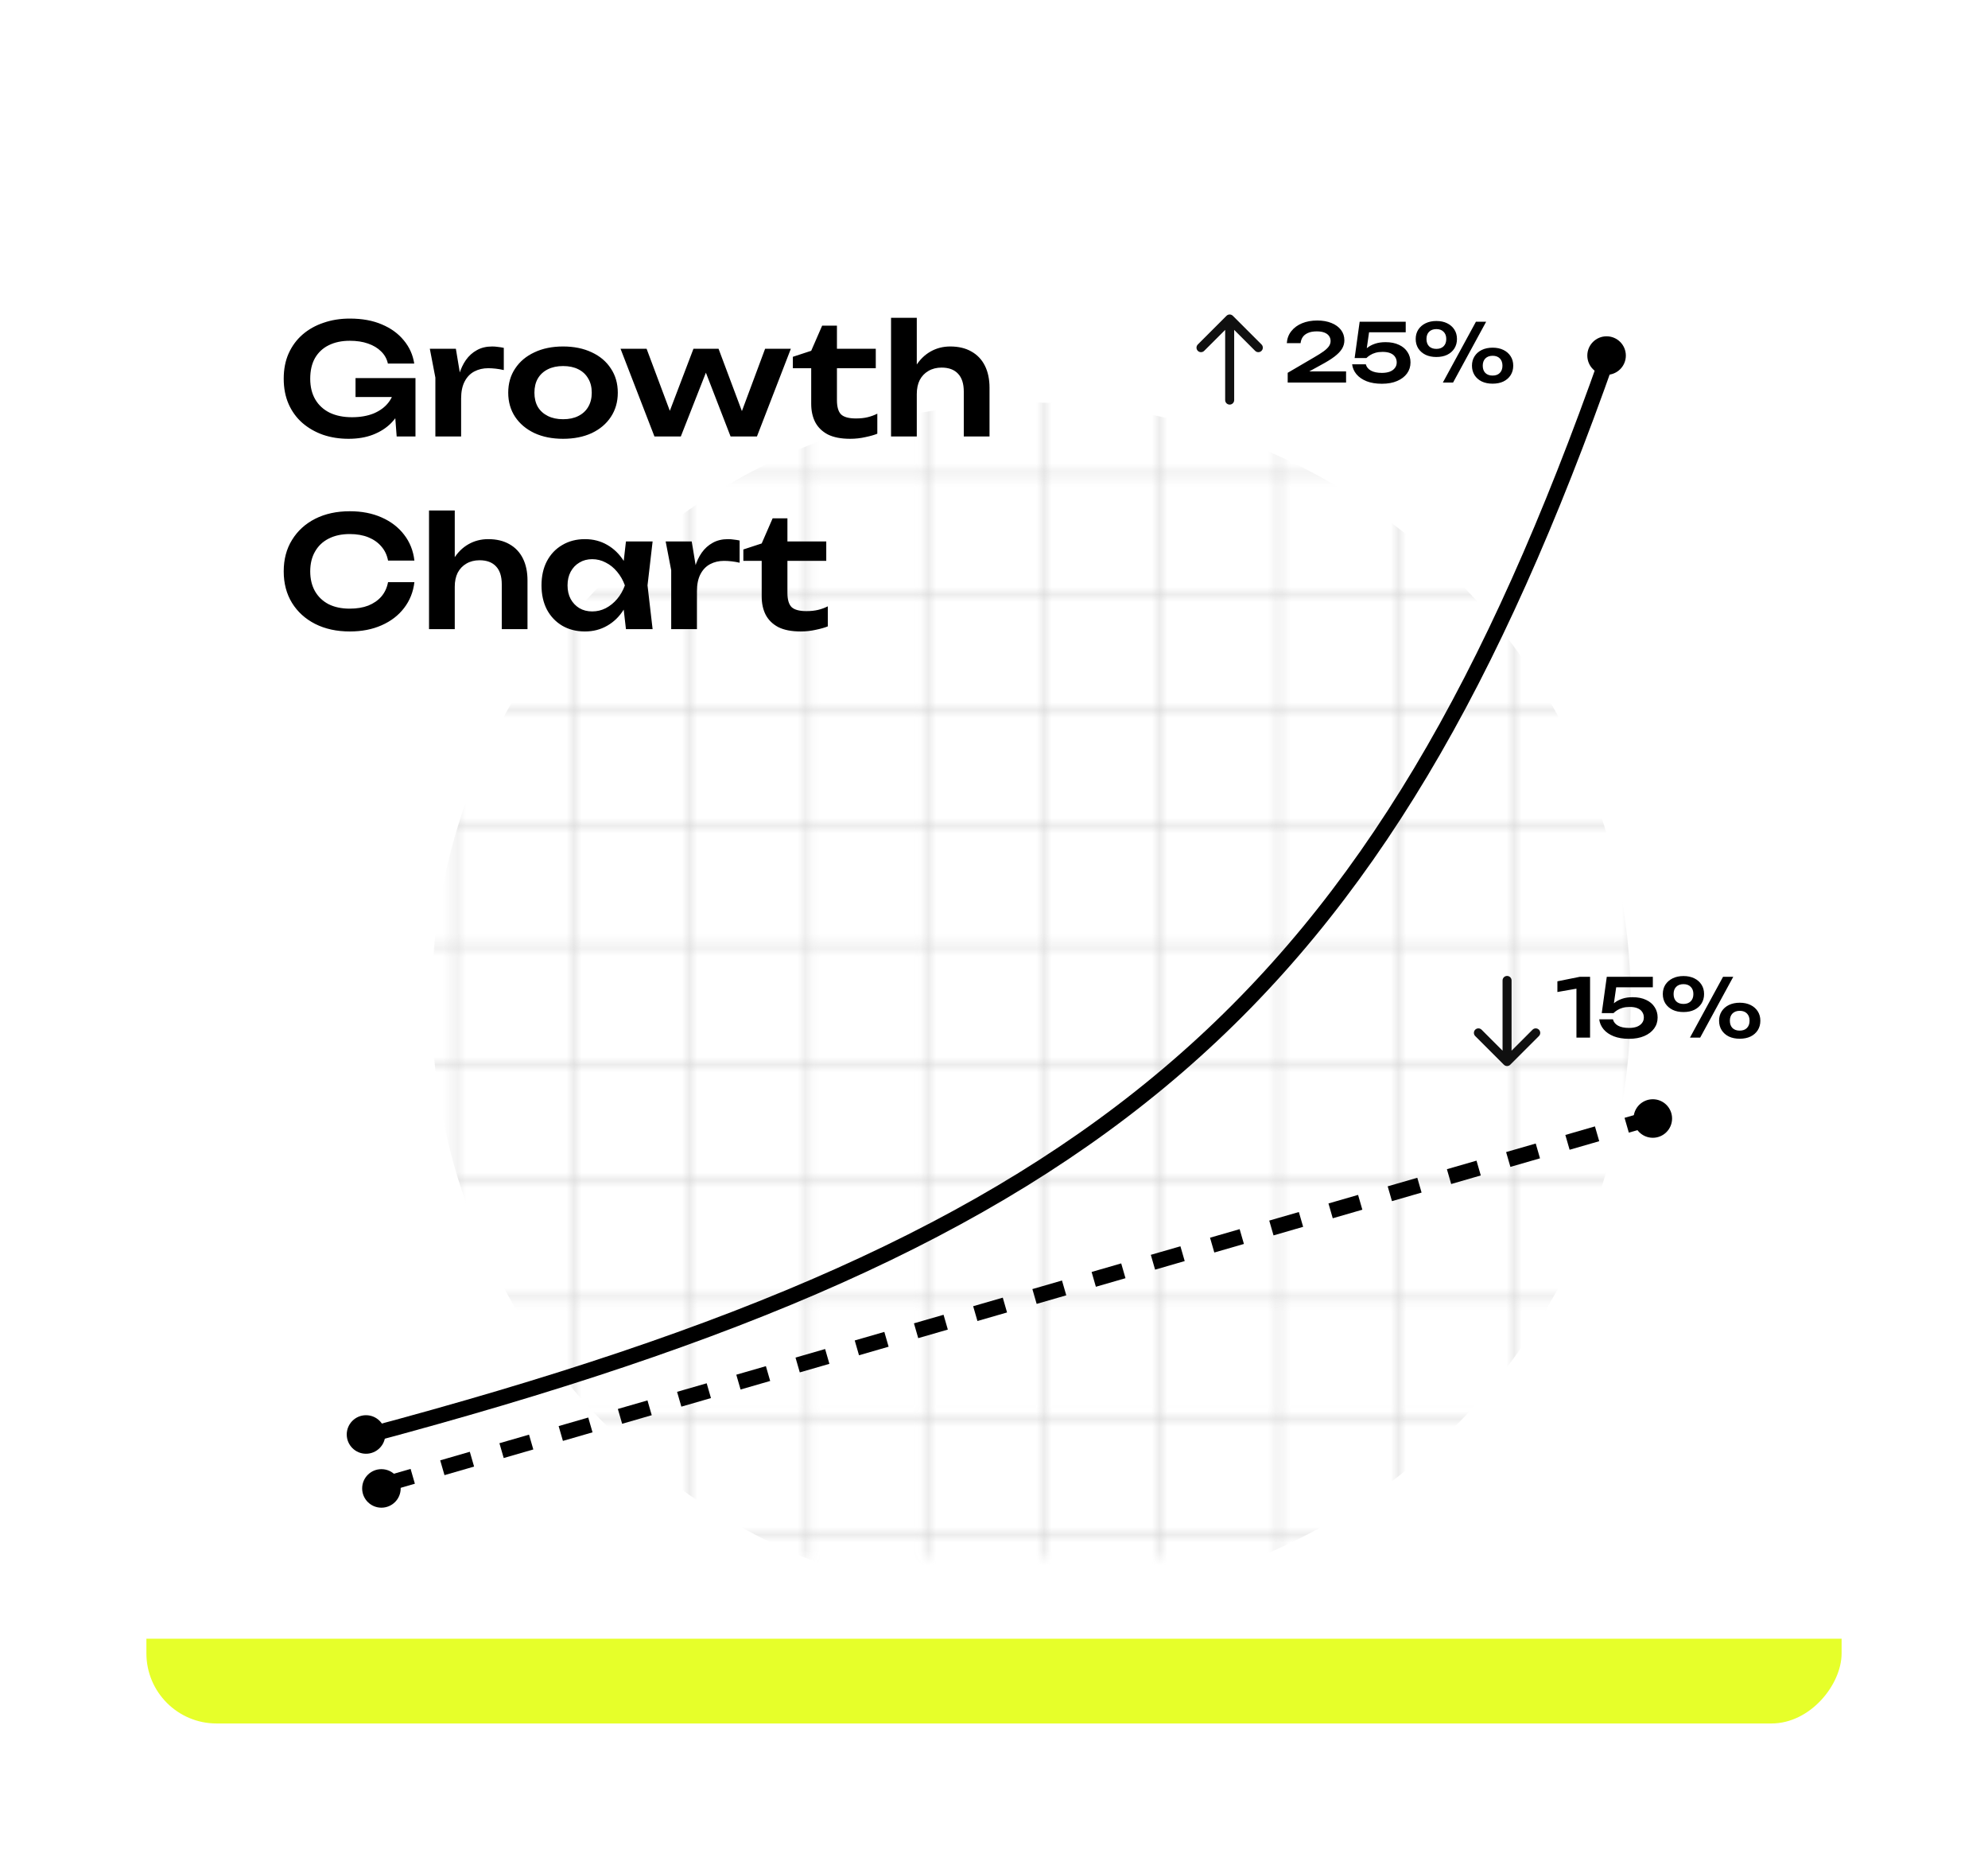 <svg width="258" height="242" viewBox="0 0 258 242" fill="none" xmlns="http://www.w3.org/2000/svg">
<g filter="url(#filter0_d_234_306)">
<g clip-path="url(#clip0_234_306)">
<rect width="220" height="205" rx="9.098" transform="matrix(1 0 0 -1 19 220)" fill="white"/>
<rect width="226" height="11" transform="matrix(1 0 0 -1 13 220)" fill="#E6FF2A"/>
<g opacity="0.5">
<mask id="mask0_234_306" style="mask-type:alpha" maskUnits="userSpaceOnUse" x="56" y="40" width="159" height="159">
<line x1="59.052" y1="40" x2="59.052" y2="198.5" stroke="black" stroke-width="0.376"/>
<line x1="74.329" y1="40" x2="74.329" y2="198.5" stroke="black" stroke-width="0.376"/>
<line x1="89.607" y1="40" x2="89.607" y2="198.5" stroke="black" stroke-width="0.376"/>
<line x1="104.884" y1="40" x2="104.884" y2="198.5" stroke="black" stroke-width="0.376"/>
<line x1="120.161" y1="40" x2="120.161" y2="198.5" stroke="black" stroke-width="0.376"/>
<line x1="135.438" y1="40" x2="135.438" y2="198.5" stroke="black" stroke-width="0.376"/>
<line x1="150.715" y1="40" x2="150.715" y2="198.5" stroke="black" stroke-width="0.376"/>
<line x1="165.992" y1="40" x2="165.992" y2="198.5" stroke="black" stroke-width="0.376"/>
<line x1="181.269" y1="40" x2="181.269" y2="198.5" stroke="black" stroke-width="0.376"/>
<line x1="196.546" y1="40" x2="196.546" y2="198.5" stroke="black" stroke-width="0.376"/>
<line x1="211.823" y1="40" x2="211.823" y2="198.5" stroke="black" stroke-width="0.376"/>
<line x1="56" y1="195.448" x2="214.5" y2="195.448" stroke="black" stroke-width="0.376"/>
<line x1="56" y1="180.171" x2="214.5" y2="180.171" stroke="black" stroke-width="0.376"/>
<line x1="56" y1="164.894" x2="214.5" y2="164.894" stroke="black" stroke-width="0.376"/>
<line x1="56" y1="149.617" x2="214.5" y2="149.617" stroke="black" stroke-width="0.376"/>
<line x1="56" y1="134.34" x2="214.5" y2="134.34" stroke="black" stroke-width="0.376"/>
<line x1="56" y1="119.062" x2="214.5" y2="119.062" stroke="black" stroke-width="0.376"/>
<line x1="56" y1="103.785" x2="214.5" y2="103.785" stroke="black" stroke-width="0.376"/>
<line x1="56" y1="88.508" x2="214.5" y2="88.508" stroke="black" stroke-width="0.376"/>
<line x1="56" y1="73.231" x2="214.5" y2="73.231" stroke="black" stroke-width="0.376"/>
<line x1="56" y1="57.954" x2="214.5" y2="57.954" stroke="black" stroke-width="0.376"/>
<line x1="56" y1="42.677" x2="214.5" y2="42.677" stroke="black" stroke-width="0.376"/>
</mask>
<g mask="url(#mask0_234_306)">
<g opacity="0.7" filter="url(#filter1_f_234_306)">
<circle cx="133.818" cy="126.412" r="77.818" fill="#747474"/>
</g>
</g>
</g>
<path d="M52.72 46.5C52.707 47.407 52.527 48.273 52.18 49.1C51.847 49.913 51.367 50.64 50.74 51.28C50.113 51.907 49.34 52.4 48.42 52.76C47.5 53.12 46.433 53.3 45.22 53.3C44.047 53.3 42.947 53.127 41.92 52.78C40.907 52.42 40.013 51.907 39.24 51.24C38.48 50.573 37.887 49.76 37.46 48.8C37.033 47.827 36.82 46.727 36.82 45.5C36.82 44.273 37.033 43.18 37.46 42.22C37.9 41.247 38.507 40.427 39.28 39.76C40.053 39.093 40.96 38.587 42 38.24C43.04 37.88 44.173 37.7 45.4 37.7C47 37.7 48.387 37.953 49.56 38.46C50.733 38.953 51.68 39.64 52.4 40.52C53.133 41.4 53.587 42.407 53.76 43.54H50.34C50.207 42.927 49.913 42.4 49.46 41.96C49.02 41.52 48.453 41.18 47.76 40.94C47.08 40.7 46.293 40.58 45.4 40.58C44.347 40.58 43.433 40.773 42.66 41.16C41.9 41.533 41.307 42.087 40.88 42.82C40.467 43.553 40.26 44.447 40.26 45.5C40.26 46.553 40.48 47.453 40.92 48.2C41.36 48.947 41.987 49.52 42.8 49.92C43.613 50.307 44.573 50.5 45.68 50.5C46.76 50.5 47.707 50.333 48.52 50C49.333 49.653 49.973 49.173 50.44 48.56C50.92 47.933 51.193 47.193 51.26 46.34L52.72 46.5ZM46.14 47.88V45.42H53.92V53H51.48L51.02 46.92L51.72 47.88H46.14ZM55.782 41.62H59.163L59.843 45.72V53H56.502V45.36L55.782 41.62ZM65.382 41.5V44.38C65.036 44.3 64.689 44.24 64.343 44.2C63.996 44.16 63.669 44.14 63.362 44.14C62.696 44.14 62.096 44.28 61.562 44.56C61.029 44.84 60.609 45.273 60.303 45.86C59.996 46.447 59.843 47.187 59.843 48.08L59.142 47.24C59.222 46.427 59.369 45.667 59.583 44.96C59.796 44.24 60.089 43.613 60.462 43.08C60.849 42.533 61.322 42.107 61.883 41.8C62.443 41.48 63.109 41.32 63.883 41.32C64.136 41.32 64.389 41.34 64.642 41.38C64.909 41.407 65.156 41.447 65.382 41.5ZM73.077 53.3C71.663 53.3 70.424 53.053 69.357 52.56C68.29 52.053 67.457 51.353 66.857 50.46C66.257 49.553 65.957 48.507 65.957 47.32C65.957 46.12 66.257 45.073 66.857 44.18C67.457 43.273 68.29 42.573 69.357 42.08C70.424 41.573 71.663 41.32 73.077 41.32C74.49 41.32 75.73 41.573 76.797 42.08C77.864 42.573 78.69 43.273 79.277 44.18C79.877 45.073 80.177 46.12 80.177 47.32C80.177 48.507 79.877 49.553 79.277 50.46C78.69 51.353 77.864 52.053 76.797 52.56C75.73 53.053 74.49 53.3 73.077 53.3ZM73.077 50.76C73.85 50.76 74.51 50.62 75.057 50.34C75.617 50.06 76.043 49.667 76.337 49.16C76.644 48.64 76.797 48.027 76.797 47.32C76.797 46.6 76.644 45.987 76.337 45.48C76.043 44.96 75.617 44.56 75.057 44.28C74.51 44 73.85 43.86 73.077 43.86C72.317 43.86 71.657 44 71.097 44.28C70.537 44.56 70.103 44.96 69.797 45.48C69.504 45.987 69.357 46.6 69.357 47.32C69.357 48.027 69.504 48.64 69.797 49.16C70.103 49.667 70.537 50.06 71.097 50.34C71.657 50.62 72.317 50.76 73.077 50.76ZM96.835 51.18H95.734L99.294 41.62H102.635L98.234 53H94.814L91.014 43.18H92.215L88.355 53H84.934L80.534 41.62H83.915L87.495 51.18H86.355L89.995 41.62H93.254L96.835 51.18ZM102.897 44.14V42.66L105.277 41.88L106.697 38.62H108.617V41.62H113.657V44.14H108.617V48.28C108.617 49.16 108.797 49.78 109.157 50.14C109.53 50.487 110.17 50.66 111.077 50.66C111.65 50.66 112.157 50.607 112.597 50.5C113.037 50.393 113.457 50.24 113.857 50.04V52.64C113.47 52.8 112.957 52.947 112.317 53.08C111.677 53.227 111.017 53.3 110.337 53.3C109.15 53.3 108.184 53.113 107.437 52.74C106.704 52.353 106.157 51.82 105.797 51.14C105.45 50.46 105.277 49.667 105.277 48.76V44.14H102.897ZM115.639 37.6H118.979V53H115.639V37.6ZM123.319 41.32C124.399 41.32 125.319 41.54 126.079 41.98C126.839 42.407 127.419 43.02 127.819 43.82C128.219 44.62 128.419 45.573 128.419 46.68V53H125.079V47.18C125.079 46.153 124.832 45.38 124.339 44.86C123.846 44.327 123.132 44.06 122.199 44.06C121.546 44.06 120.972 44.207 120.479 44.5C119.999 44.78 119.626 45.173 119.359 45.68C119.106 46.187 118.979 46.793 118.979 47.5L117.879 46.92C118.026 45.72 118.346 44.707 118.839 43.88C119.346 43.053 119.986 42.42 120.759 41.98C121.532 41.54 122.386 41.32 123.319 41.32ZM53.78 71.9C53.633 73.167 53.187 74.287 52.44 75.26C51.707 76.22 50.733 76.967 49.52 77.5C48.32 78.033 46.947 78.3 45.4 78.3C43.693 78.3 42.193 77.973 40.9 77.32C39.62 76.667 38.62 75.76 37.9 74.6C37.18 73.427 36.82 72.06 36.82 70.5C36.82 68.94 37.18 67.58 37.9 66.42C38.62 65.247 39.62 64.333 40.9 63.68C42.193 63.027 43.693 62.7 45.4 62.7C46.947 62.7 48.32 62.967 49.52 63.5C50.733 64.033 51.707 64.78 52.44 65.74C53.187 66.7 53.633 67.82 53.78 69.1H50.36C50.227 68.393 49.94 67.787 49.5 67.28C49.06 66.76 48.493 66.36 47.8 66.08C47.107 65.8 46.3 65.66 45.38 65.66C44.327 65.66 43.413 65.86 42.64 66.26C41.88 66.647 41.293 67.207 40.88 67.94C40.467 68.66 40.26 69.513 40.26 70.5C40.26 71.487 40.467 72.347 40.88 73.08C41.293 73.8 41.88 74.36 42.64 74.76C43.413 75.147 44.327 75.34 45.38 75.34C46.3 75.34 47.107 75.207 47.8 74.94C48.493 74.66 49.06 74.267 49.5 73.76C49.94 73.24 50.227 72.62 50.36 71.9H53.78ZM55.678 62.6H59.018V78H55.678V62.6ZM63.358 66.32C64.438 66.32 65.358 66.54 66.118 66.98C66.878 67.407 67.458 68.02 67.858 68.82C68.258 69.62 68.458 70.573 68.458 71.68V78H65.118V72.18C65.118 71.153 64.871 70.38 64.378 69.86C63.885 69.327 63.171 69.06 62.238 69.06C61.585 69.06 61.011 69.207 60.518 69.5C60.038 69.78 59.665 70.173 59.398 70.68C59.145 71.187 59.018 71.793 59.018 72.5L57.918 71.92C58.065 70.72 58.385 69.707 58.878 68.88C59.385 68.053 60.025 67.42 60.798 66.98C61.571 66.54 62.425 66.32 63.358 66.32ZM81.235 78L80.755 73.84L81.295 72.32L80.755 70.82L81.235 66.62H84.695L84.035 72.32L84.695 78H81.235ZM82.115 72.32C81.901 73.52 81.508 74.573 80.935 75.48C80.375 76.373 79.661 77.067 78.795 77.56C77.941 78.053 76.981 78.3 75.915 78.3C74.808 78.3 73.828 78.053 72.975 77.56C72.121 77.053 71.455 76.353 70.975 75.46C70.508 74.553 70.275 73.507 70.275 72.32C70.275 71.12 70.508 70.073 70.975 69.18C71.455 68.273 72.121 67.573 72.975 67.08C73.828 66.573 74.808 66.32 75.915 66.32C76.981 66.32 77.941 66.567 78.795 67.06C79.661 67.553 80.381 68.253 80.955 69.16C81.528 70.053 81.915 71.107 82.115 72.32ZM73.655 72.32C73.655 72.987 73.788 73.573 74.055 74.08C74.335 74.587 74.715 74.987 75.195 75.28C75.675 75.56 76.228 75.7 76.855 75.7C77.481 75.7 78.068 75.56 78.615 75.28C79.175 74.987 79.668 74.587 80.095 74.08C80.521 73.573 80.855 72.987 81.095 72.32C80.855 71.653 80.521 71.067 80.095 70.56C79.668 70.04 79.175 69.64 78.615 69.36C78.068 69.067 77.481 68.92 76.855 68.92C76.228 68.92 75.675 69.067 75.195 69.36C74.715 69.64 74.335 70.04 74.055 70.56C73.788 71.067 73.655 71.653 73.655 72.32ZM86.388 66.62H89.768L90.448 70.72V78H87.108V70.36L86.388 66.62ZM95.988 66.5V69.38C95.641 69.3 95.295 69.24 94.948 69.2C94.601 69.16 94.275 69.14 93.968 69.14C93.301 69.14 92.701 69.28 92.168 69.56C91.635 69.84 91.215 70.273 90.908 70.86C90.601 71.447 90.448 72.187 90.448 73.08L89.748 72.24C89.828 71.427 89.975 70.667 90.188 69.96C90.401 69.24 90.695 68.613 91.068 68.08C91.455 67.533 91.928 67.107 92.488 66.8C93.048 66.48 93.715 66.32 94.488 66.32C94.741 66.32 94.995 66.34 95.248 66.38C95.515 66.407 95.761 66.447 95.988 66.5ZM96.471 69.14V67.66L98.851 66.88L100.271 63.62H102.191V66.62H107.231V69.14H102.191V73.28C102.191 74.16 102.371 74.78 102.731 75.14C103.104 75.487 103.744 75.66 104.651 75.66C105.224 75.66 105.731 75.607 106.171 75.5C106.611 75.393 107.031 75.24 107.431 75.04V77.64C107.044 77.8 106.531 77.947 105.891 78.08C105.251 78.227 104.591 78.3 103.911 78.3C102.724 78.3 101.758 78.113 101.011 77.74C100.278 77.353 99.731 76.82 99.371 76.14C99.024 75.46 98.851 74.667 98.851 73.76V69.14H96.471Z" fill="black"/>
<path d="M167 40.886C167.042 40.282 167.238 39.763 167.589 39.328C167.94 38.886 168.403 38.546 168.978 38.308C169.561 38.069 170.22 37.95 170.957 37.95C171.658 37.95 172.272 38.059 172.798 38.276C173.324 38.486 173.735 38.785 174.029 39.17C174.324 39.556 174.471 40.005 174.471 40.517C174.471 40.91 174.37 41.275 174.166 41.612C173.963 41.949 173.637 42.289 173.188 42.633C172.746 42.969 172.156 43.334 171.42 43.727L169.031 45.042L168.894 44.558H174.692V46H167.116V44.737L170.494 42.759C171.055 42.436 171.493 42.159 171.809 41.928C172.125 41.689 172.349 41.468 172.482 41.265C172.616 41.061 172.682 40.844 172.682 40.612C172.682 40.367 172.616 40.149 172.482 39.96C172.349 39.77 172.149 39.623 171.883 39.518C171.623 39.413 171.293 39.36 170.894 39.36C170.423 39.36 170.038 39.43 169.736 39.57C169.434 39.704 169.206 39.886 169.052 40.118C168.905 40.349 168.817 40.605 168.789 40.886H167ZM176.455 38.108H182.432V39.476H177.002L177.728 39.107L177.287 42.191H176.813C176.974 41.938 177.188 41.703 177.455 41.486C177.728 41.268 178.062 41.093 178.455 40.959C178.847 40.826 179.3 40.76 179.812 40.76C180.493 40.76 181.075 40.875 181.559 41.107C182.043 41.331 182.411 41.643 182.664 42.043C182.923 42.436 183.053 42.885 183.053 43.39C183.053 43.931 182.902 44.407 182.601 44.821C182.299 45.235 181.871 45.562 181.317 45.8C180.763 46.039 180.103 46.158 179.339 46.158C178.581 46.158 177.921 46.049 177.36 45.832C176.799 45.607 176.357 45.302 176.034 44.916C175.719 44.53 175.533 44.102 175.477 43.632H177.255C177.339 43.976 177.56 44.25 177.918 44.453C178.276 44.65 178.749 44.748 179.339 44.748C179.731 44.748 180.072 44.695 180.359 44.59C180.647 44.478 180.868 44.32 181.022 44.116C181.184 43.913 181.264 43.671 181.264 43.39C181.264 43.117 181.194 42.878 181.054 42.675C180.92 42.464 180.717 42.303 180.443 42.191C180.177 42.078 179.837 42.022 179.423 42.022C179.086 42.022 178.781 42.061 178.507 42.138C178.241 42.215 178.009 42.317 177.813 42.443C177.623 42.562 177.462 42.689 177.329 42.822H175.803L176.455 38.108ZM186.41 42.685C185.877 42.685 185.411 42.59 185.011 42.401C184.611 42.205 184.295 41.931 184.064 41.58C183.839 41.222 183.727 40.812 183.727 40.349C183.727 39.886 183.839 39.479 184.064 39.128C184.295 38.778 184.611 38.504 185.011 38.308C185.418 38.111 185.884 38.013 186.41 38.013C186.943 38.013 187.41 38.111 187.81 38.308C188.21 38.504 188.522 38.778 188.746 39.128C188.971 39.479 189.083 39.886 189.083 40.349C189.083 40.812 188.971 41.222 188.746 41.58C188.522 41.931 188.21 42.205 187.81 42.401C187.41 42.59 186.943 42.685 186.41 42.685ZM186.41 41.633C186.803 41.633 187.115 41.521 187.347 41.296C187.578 41.065 187.694 40.749 187.694 40.349C187.694 39.949 187.578 39.637 187.347 39.413C187.122 39.181 186.81 39.065 186.41 39.065C186.01 39.065 185.695 39.181 185.463 39.413C185.239 39.637 185.126 39.949 185.126 40.349C185.126 40.749 185.239 41.065 185.463 41.296C185.695 41.521 186.01 41.633 186.41 41.633ZM193.703 46.147C193.177 46.147 192.71 46.053 192.303 45.863C191.903 45.667 191.591 45.393 191.367 45.042C191.142 44.685 191.03 44.274 191.03 43.811C191.03 43.348 191.142 42.941 191.367 42.59C191.591 42.24 191.903 41.966 192.303 41.77C192.71 41.573 193.18 41.475 193.713 41.475C194.246 41.475 194.713 41.573 195.113 41.77C195.513 41.966 195.825 42.24 196.049 42.59C196.274 42.941 196.386 43.348 196.386 43.811C196.386 44.274 196.274 44.685 196.049 45.042C195.825 45.393 195.513 45.667 195.113 45.863C194.713 46.053 194.243 46.147 193.703 46.147ZM193.703 45.095C194.103 45.095 194.415 44.983 194.639 44.758C194.871 44.527 194.987 44.211 194.987 43.811C194.987 43.418 194.874 43.106 194.65 42.875C194.425 42.643 194.113 42.527 193.713 42.527C193.313 42.527 192.998 42.643 192.766 42.875C192.542 43.106 192.429 43.418 192.429 43.811C192.429 44.211 192.542 44.527 192.766 44.758C192.998 44.983 193.31 45.095 193.703 45.095ZM191.545 38.108H192.871L188.578 46H187.252L191.545 38.108Z" fill="black"/>
<g filter="url(#filter2_d_234_306)">
<path d="M158.415 47.692C158.415 48.015 158.677 48.277 159 48.277C159.323 48.277 159.585 48.015 159.585 47.692L158.415 47.692ZM159.413 36.756C159.185 36.528 158.815 36.528 158.587 36.756L154.866 40.476C154.638 40.705 154.638 41.075 154.866 41.303C155.094 41.532 155.465 41.532 155.693 41.303L159 37.996L162.307 41.303C162.535 41.532 162.906 41.532 163.134 41.303C163.362 41.075 163.362 40.705 163.134 40.476L159.413 36.756ZM159.585 47.692L159.585 37.169L158.415 37.169L158.415 47.692L159.585 47.692Z" fill="#101010"/>
</g>
<path d="M206.357 123.108V131H204.589V123.697L205.473 124.497L202.116 125.086V123.697L205.041 123.108H206.357ZM208.526 123.108H214.503V124.476H209.073L209.799 124.107L209.357 127.191H208.883C209.045 126.938 209.259 126.703 209.525 126.486C209.799 126.268 210.132 126.093 210.525 125.959C210.918 125.826 211.37 125.76 211.882 125.76C212.563 125.76 213.145 125.875 213.629 126.107C214.113 126.331 214.482 126.643 214.734 127.043C214.994 127.436 215.124 127.885 215.124 128.39C215.124 128.93 214.973 129.408 214.671 129.821C214.369 130.235 213.941 130.562 213.387 130.8C212.833 131.039 212.174 131.158 211.409 131.158C210.651 131.158 209.992 131.049 209.431 130.832C208.869 130.607 208.427 130.302 208.105 129.916C207.789 129.53 207.603 129.102 207.547 128.632H209.325C209.409 128.976 209.63 129.25 209.988 129.453C210.346 129.65 210.82 129.748 211.409 129.748C211.802 129.748 212.142 129.695 212.43 129.59C212.717 129.478 212.938 129.32 213.093 129.116C213.254 128.913 213.335 128.671 213.335 128.39C213.335 128.117 213.264 127.878 213.124 127.675C212.991 127.464 212.787 127.303 212.514 127.191C212.247 127.078 211.907 127.022 211.493 127.022C211.156 127.022 210.851 127.061 210.578 127.138C210.311 127.215 210.079 127.317 209.883 127.443C209.694 127.562 209.532 127.689 209.399 127.822H207.873L208.526 123.108ZM218.481 127.685C217.947 127.685 217.481 127.591 217.081 127.401C216.681 127.205 216.365 126.931 216.134 126.58C215.909 126.223 215.797 125.812 215.797 125.349C215.797 124.886 215.909 124.479 216.134 124.128C216.365 123.778 216.681 123.504 217.081 123.308C217.488 123.111 217.954 123.013 218.481 123.013C219.014 123.013 219.48 123.111 219.88 123.308C220.28 123.504 220.592 123.778 220.817 124.128C221.041 124.479 221.153 124.886 221.153 125.349C221.153 125.812 221.041 126.223 220.817 126.58C220.592 126.931 220.28 127.205 219.88 127.401C219.48 127.591 219.014 127.685 218.481 127.685ZM218.481 126.633C218.873 126.633 219.186 126.521 219.417 126.296C219.649 126.065 219.764 125.749 219.764 125.349C219.764 124.949 219.649 124.637 219.417 124.413C219.193 124.181 218.88 124.065 218.481 124.065C218.081 124.065 217.765 124.181 217.533 124.413C217.309 124.637 217.197 124.949 217.197 125.349C217.197 125.749 217.309 126.065 217.533 126.296C217.765 126.521 218.081 126.633 218.481 126.633ZM225.773 131.147C225.247 131.147 224.78 131.053 224.373 130.863C223.974 130.667 223.661 130.393 223.437 130.042C223.212 129.685 223.1 129.274 223.1 128.811C223.1 128.348 223.212 127.941 223.437 127.591C223.661 127.24 223.974 126.966 224.373 126.77C224.78 126.573 225.25 126.475 225.784 126.475C226.317 126.475 226.783 126.573 227.183 126.77C227.583 126.966 227.895 127.24 228.12 127.591C228.344 127.941 228.456 128.348 228.456 128.811C228.456 129.274 228.344 129.685 228.12 130.042C227.895 130.393 227.583 130.667 227.183 130.863C226.783 131.053 226.313 131.147 225.773 131.147ZM225.773 130.095C226.173 130.095 226.485 129.983 226.71 129.758C226.941 129.527 227.057 129.211 227.057 128.811C227.057 128.418 226.945 128.106 226.72 127.875C226.496 127.643 226.183 127.527 225.784 127.527C225.384 127.527 225.068 127.643 224.836 127.875C224.612 128.106 224.5 128.418 224.5 128.811C224.5 129.211 224.612 129.527 224.836 129.758C225.068 129.983 225.38 130.095 225.773 130.095ZM223.616 123.108H224.942L220.648 131H219.322L223.616 123.108Z" fill="black"/>
<g filter="url(#filter3_d_234_306)">
<path d="M194.415 123C194.415 122.677 194.677 122.415 195 122.415C195.323 122.415 195.585 122.677 195.585 123L194.415 123ZM195.413 133.936C195.185 134.165 194.815 134.165 194.587 133.936L190.866 130.216C190.638 129.988 190.638 129.618 190.866 129.389C191.094 129.161 191.465 129.161 191.693 129.389L195 132.696L198.307 129.389C198.535 129.161 198.906 129.161 199.134 129.389C199.362 129.618 199.362 129.988 199.134 130.216L195.413 133.936ZM195.585 123L195.585 133.523L194.415 133.523L194.415 123L195.585 123Z" fill="#101010"/>
</g>
<circle cx="208.5" cy="42.5" r="2.5" fill="black"/>
<circle cx="214.5" cy="141.5" r="2.5" fill="black"/>
<path d="M47.672 182.622C143.076 157.204 178.917 127.081 208.672 42.622" stroke="black" stroke-width="2"/>
<circle cx="47.5" cy="182.5" r="2.5" fill="black"/>
<circle cx="49.5" cy="189.5" r="2.5" fill="black"/>
<line x1="49.722" y1="189.039" x2="215.722" y2="141.039" stroke="black" stroke-width="2" stroke-dasharray="4 4"/>
</g>
</g>
<defs>
<filter id="filter0_d_234_306" x="0.804" y="0.443" width="256.392" height="241.392" filterUnits="userSpaceOnUse" color-interpolation-filters="sRGB">
<feFlood flood-opacity="0" result="BackgroundImageFix"/>
<feColorMatrix in="SourceAlpha" type="matrix" values="0 0 0 0 0 0 0 0 0 0 0 0 0 0 0 0 0 0 127 0" result="hardAlpha"/>
<feOffset dy="3.639"/>
<feGaussianBlur stdDeviation="9.098"/>
<feComposite in2="hardAlpha" operator="out"/>
<feColorMatrix type="matrix" values="0 0 0 0 0.329 0 0 0 0 0.329 0 0 0 0 0.329 0 0 0 0.15 0"/>
<feBlend mode="normal" in2="BackgroundImageFix" result="effect1_dropShadow_234_306"/>
<feBlend mode="normal" in="SourceGraphic" in2="effect1_dropShadow_234_306" result="shape"/>
</filter>
<filter id="filter1_f_234_306" x="40.98" y="33.574" width="185.676" height="185.676" filterUnits="userSpaceOnUse" color-interpolation-filters="sRGB">
<feFlood flood-opacity="0" result="BackgroundImageFix"/>
<feBlend mode="normal" in="SourceGraphic" in2="BackgroundImageFix" result="shape"/>
<feGaussianBlur stdDeviation="7.51" result="effect1_foregroundBlur_234_306"/>
</filter>
<filter id="filter2_d_234_306" x="154.695" y="36.585" width="9.195" height="12.277" filterUnits="userSpaceOnUse" color-interpolation-filters="sRGB">
<feFlood flood-opacity="0" result="BackgroundImageFix"/>
<feColorMatrix in="SourceAlpha" type="matrix" values="0 0 0 0 0 0 0 0 0 0 0 0 0 0 0 0 0 0 127 0" result="hardAlpha"/>
<feOffset dx="0.585" dy="0.585"/>
<feComposite in2="hardAlpha" operator="out"/>
<feColorMatrix type="matrix" values="0 0 0 0 0.275 0 0 0 0 0.761 0 0 0 0 0.325 0 0 0 1 0"/>
<feBlend mode="normal" in2="BackgroundImageFix" result="effect1_dropShadow_234_306"/>
<feBlend mode="normal" in="SourceGraphic" in2="effect1_dropShadow_234_306" result="shape"/>
</filter>
<filter id="filter3_d_234_306" x="190.695" y="122.415" width="9.195" height="12.277" filterUnits="userSpaceOnUse" color-interpolation-filters="sRGB">
<feFlood flood-opacity="0" result="BackgroundImageFix"/>
<feColorMatrix in="SourceAlpha" type="matrix" values="0 0 0 0 0 0 0 0 0 0 0 0 0 0 0 0 0 0 127 0" result="hardAlpha"/>
<feOffset dx="0.585" dy="0.585"/>
<feComposite in2="hardAlpha" operator="out"/>
<feColorMatrix type="matrix" values="0 0 0 0 0.961 0 0 0 0 0.404 0 0 0 0 0.404 0 0 0 1 0"/>
<feBlend mode="normal" in2="BackgroundImageFix" result="effect1_dropShadow_234_306"/>
<feBlend mode="normal" in="SourceGraphic" in2="effect1_dropShadow_234_306" result="shape"/>
</filter>
<clipPath id="clip0_234_306">
<rect width="220" height="205" rx="9.098" transform="matrix(1 0 0 -1 19 220)" fill="white"/>
</clipPath>
</defs>
</svg>
